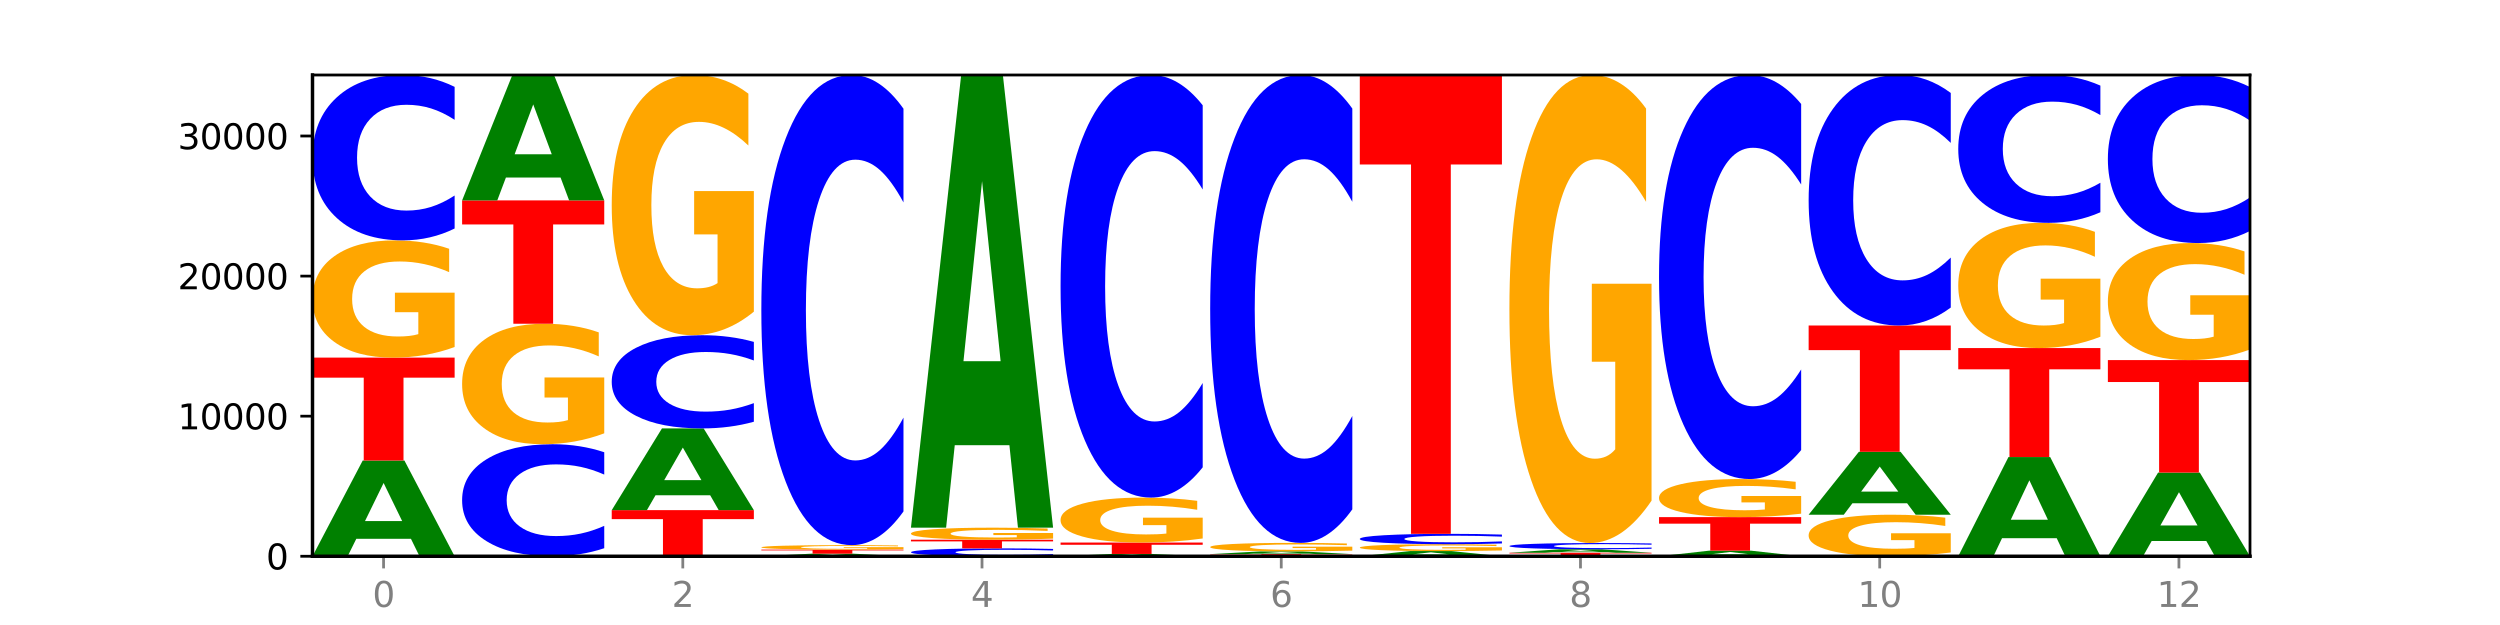 <?xml version="1.0" encoding="utf-8" standalone="no"?>
<!DOCTYPE svg PUBLIC "-//W3C//DTD SVG 1.1//EN"
  "http://www.w3.org/Graphics/SVG/1.1/DTD/svg11.dtd">
<svg xmlns:xlink="http://www.w3.org/1999/xlink" width="720pt" height="180pt" viewBox="0 0 720 180" xmlns="http://www.w3.org/2000/svg" version="1.1">
 <defs>
  <style type="text/css">*{stroke-linejoin: round; stroke-linecap: butt}</style>
 </defs>
 <g id="figure_1">
  <g id="patch_1">
   <path d="M 0 180 
L 720 180 
L 720 0 
L 0 0 
z
" style="fill: #ffffff"/>
  </g>
  <g id="axes_1">
   <g id="patch_2">
    <path d="M 90 160.2 
L 648 160.2 
L 648 21.6 
L 90 21.6 
z
" style="fill: #ffffff"/>
   </g>
   <g id="line2d_1">
    <path d="M 90 160.2 
L 648 160.2 
" clip-path="url(#pc4e1e9ac31)" style="fill: none; stroke: #000000; stroke-width: 0.5; stroke-linecap: square"/>
   </g>
   <g id="patch_3">
    <path d="M 118.355 155.178 
L 102.613 155.178 
L 100.127 160.2 
L 90 160.2 
L 104.462 132.634 
L 116.472 132.634 
L 130.934 160.2 
L 120.816 160.2 
L 118.355 155.178 
z
M 105.123 150.062 
L 115.819 150.062 
L 110.48 139.097 
L 105.123 150.062 
z
" clip-path="url(#pc4e1e9ac31)" style="fill: #008000"/>
   </g>
   <g id="patch_4">
    <path d="M 90 102.995 
L 130.934 102.995 
L 130.934 108.775 
L 116.208 108.775 
L 116.208 132.634 
L 104.755 132.634 
L 104.755 108.775 
L 90 108.775 
L 90 102.995 
z
" clip-path="url(#pc4e1e9ac31)" style="fill: #ff0000"/>
   </g>
   <g id="patch_5">
    <path d="M 130.934 99.939 
Q 126.806 101.467 122.366 102.234 
Q 117.926 102.995 113.192 102.995 
Q 102.495 102.995 96.247 98.446 
Q 90 93.898 90 86.12 
Q 90 78.251 96.358 73.738 
Q 102.724 69.224 113.797 69.224 
Q 118.063 69.224 121.971 69.838 
Q 125.889 70.445 129.356 71.645 
L 129.356 78.377 
Q 125.779 76.835 122.237 76.074 
Q 118.696 75.307 115.137 75.307 
Q 108.55 75.307 104.981 78.111 
Q 101.412 80.909 101.412 86.12 
Q 101.412 91.282 104.853 94.1 
Q 108.293 96.912 114.623 96.912 
Q 116.348 96.912 117.825 96.751 
Q 119.302 96.584 120.476 96.235 
L 120.476 89.915 
L 113.733 89.915 
L 113.733 84.285 
L 130.934 84.285 
L 130.934 99.939 
z
" clip-path="url(#pc4e1e9ac31)" style="fill: #ffa600"/>
   </g>
   <g id="patch_6">
    <path d="M 130.934 65.81 
Q 127.51 67.502 123.808 68.358 
Q 120.105 69.224 116.073 69.224 
Q 104.047 69.224 97.024 62.81 
Q 90 56.396 90 45.427 
Q 90 34.418 97.024 28.014 
Q 104.047 21.6 116.073 21.6 
Q 120.105 21.6 123.808 22.466 
Q 127.51 23.322 130.934 25.014 
L 130.934 34.507 
Q 127.479 32.264 124.127 31.221 
Q 120.776 30.178 117.073 30.178 
Q 110.431 30.178 106.625 34.241 
Q 102.83 38.294 102.83 45.427 
Q 102.83 52.53 106.625 56.593 
Q 110.431 60.646 117.073 60.646 
Q 120.776 60.646 124.127 59.603 
Q 127.479 58.55 130.934 56.307 
L 130.934 65.81 
z
" clip-path="url(#pc4e1e9ac31)" style="fill: #0000ff"/>
   </g>
   <g id="patch_7">
    <path d="M 174.023 157.887 
Q 170.599 159.034 166.897 159.613 
Q 163.194 160.2 159.161 160.2 
Q 147.136 160.2 140.112 155.854 
Q 133.089 151.509 133.089 144.077 
Q 133.089 136.619 140.112 132.28 
Q 147.136 127.934 159.161 127.934 
Q 163.194 127.934 166.897 128.521 
Q 170.599 129.101 174.023 130.247 
L 174.023 136.679 
Q 170.568 135.159 167.216 134.453 
Q 163.864 133.746 160.162 133.746 
Q 153.52 133.746 149.714 136.499 
Q 145.919 139.245 145.919 144.077 
Q 145.919 148.889 149.714 151.642 
Q 153.52 154.388 160.162 154.388 
Q 163.864 154.388 167.216 153.682 
Q 170.568 152.968 174.023 151.449 
L 174.023 157.887 
z
" clip-path="url(#pc4e1e9ac31)" style="fill: #0000ff"/>
   </g>
   <g id="patch_8">
    <path d="M 174.023 124.795 
Q 169.895 126.365 165.455 127.153 
Q 161.014 127.934 156.281 127.934 
Q 145.584 127.934 139.336 123.261 
Q 133.089 118.588 133.089 110.596 
Q 133.089 102.511 139.446 97.873 
Q 145.813 93.236 156.886 93.236 
Q 161.152 93.236 165.06 93.867 
Q 168.977 94.49 172.445 95.723 
L 172.445 102.64 
Q 168.867 101.056 165.326 100.274 
Q 161.785 99.486 158.226 99.486 
Q 151.639 99.486 148.07 102.367 
Q 144.501 105.242 144.501 110.596 
Q 144.501 115.9 147.941 118.796 
Q 151.382 121.684 157.712 121.684 
Q 159.437 121.684 160.914 121.519 
Q 162.391 121.347 163.565 120.989 
L 163.565 114.495 
L 156.822 114.495 
L 156.822 108.711 
L 174.023 108.711 
L 174.023 124.795 
z
" clip-path="url(#pc4e1e9ac31)" style="fill: #ffa600"/>
   </g>
   <g id="patch_9">
    <path d="M 133.089 57.714 
L 174.023 57.714 
L 174.023 64.642 
L 159.296 64.642 
L 159.296 93.236 
L 147.844 93.236 
L 147.844 64.642 
L 133.089 64.642 
L 133.089 57.714 
z
" clip-path="url(#pc4e1e9ac31)" style="fill: #ff0000"/>
   </g>
   <g id="patch_10">
    <path d="M 161.444 51.136 
L 145.701 51.136 
L 143.216 57.714 
L 133.089 57.714 
L 147.551 21.6 
L 159.561 21.6 
L 174.023 57.714 
L 163.905 57.714 
L 161.444 51.136 
z
M 148.212 44.433 
L 158.908 44.433 
L 153.569 30.067 
L 148.212 44.433 
z
" clip-path="url(#pc4e1e9ac31)" style="fill: #008000"/>
   </g>
   <g id="patch_11">
    <path d="M 176.178 146.927 
L 217.112 146.927 
L 217.112 149.516 
L 202.385 149.516 
L 202.385 160.2 
L 190.933 160.2 
L 190.933 149.516 
L 176.178 149.516 
L 176.178 146.927 
z
" clip-path="url(#pc4e1e9ac31)" style="fill: #ff0000"/>
   </g>
   <g id="patch_12">
    <path d="M 204.533 142.638 
L 188.79 142.638 
L 186.304 146.927 
L 176.178 146.927 
L 190.64 123.384 
L 202.65 123.384 
L 217.112 146.927 
L 206.993 146.927 
L 204.533 142.638 
z
M 191.301 138.269 
L 201.997 138.269 
L 196.657 128.904 
L 191.301 138.269 
z
" clip-path="url(#pc4e1e9ac31)" style="fill: #008000"/>
   </g>
   <g id="patch_13">
    <path d="M 217.112 121.459 
Q 213.688 122.413 209.985 122.896 
Q 206.283 123.384 202.25 123.384 
Q 190.225 123.384 183.201 119.768 
Q 176.178 116.153 176.178 109.97 
Q 176.178 103.765 183.201 100.155 
Q 190.225 96.54 202.25 96.54 
Q 206.283 96.54 209.985 97.028 
Q 213.688 97.51 217.112 98.464 
L 217.112 103.815 
Q 213.657 102.551 210.305 101.963 
Q 206.953 101.375 203.251 101.375 
Q 196.609 101.375 192.803 103.665 
Q 189.008 105.95 189.008 109.97 
Q 189.008 113.974 192.803 116.264 
Q 196.609 118.548 203.251 118.548 
Q 206.953 118.548 210.305 117.961 
Q 213.657 117.367 217.112 116.103 
L 217.112 121.459 
z
" clip-path="url(#pc4e1e9ac31)" style="fill: #0000ff"/>
   </g>
   <g id="patch_14">
    <path d="M 217.112 89.76 
Q 212.984 93.15 208.543 94.853 
Q 204.103 96.54 199.369 96.54 
Q 188.673 96.54 182.425 86.447 
Q 176.178 76.354 176.178 59.093 
Q 176.178 41.631 182.535 31.616 
Q 188.902 21.6 199.975 21.6 
Q 204.241 21.6 208.149 22.962 
Q 212.066 24.309 215.534 26.972 
L 215.534 41.91 
Q 211.956 38.489 208.415 36.802 
Q 204.874 35.099 201.314 35.099 
Q 194.727 35.099 191.159 41.322 
Q 187.59 47.529 187.59 59.093 
Q 187.59 70.549 191.03 76.803 
Q 194.471 83.041 200.801 83.041 
Q 202.525 83.041 204.002 82.685 
Q 205.479 82.314 206.654 81.539 
L 206.654 67.514 
L 199.911 67.514 
L 199.911 55.022 
L 217.112 55.022 
L 217.112 89.76 
z
" clip-path="url(#pc4e1e9ac31)" style="fill: #ffa600"/>
   </g>
   <g id="patch_15">
    <path d="M 247.622 160.065 
L 231.879 160.065 
L 229.393 160.2 
L 219.266 160.2 
L 233.729 159.458 
L 245.739 159.458 
L 260.201 160.2 
L 250.082 160.2 
L 247.622 160.065 
z
M 234.39 159.927 
L 245.086 159.927 
L 239.746 159.632 
L 234.39 159.927 
z
" clip-path="url(#pc4e1e9ac31)" style="fill: #008000"/>
   </g>
   <g id="patch_16">
    <path d="M 219.266 158.292 
L 260.201 158.292 
L 260.201 158.519 
L 245.474 158.519 
L 245.474 159.458 
L 234.022 159.458 
L 234.022 158.519 
L 219.266 158.519 
L 219.266 158.292 
z
" clip-path="url(#pc4e1e9ac31)" style="fill: #ff0000"/>
   </g>
   <g id="patch_17">
    <path d="M 260.201 158.175 
Q 256.072 158.233 251.632 158.263 
Q 247.192 158.292 242.458 158.292 
Q 231.761 158.292 225.514 158.117 
Q 219.266 157.943 219.266 157.645 
Q 219.266 157.343 225.624 157.17 
Q 231.991 156.997 243.064 156.997 
Q 247.33 156.997 251.238 157.02 
Q 255.155 157.044 258.623 157.09 
L 258.623 157.348 
Q 255.045 157.289 251.504 157.26 
Q 247.963 157.23 244.403 157.23 
Q 237.816 157.23 234.248 157.338 
Q 230.679 157.445 230.679 157.645 
Q 230.679 157.843 234.119 157.951 
Q 237.559 158.059 243.889 158.059 
Q 245.614 158.059 247.091 158.052 
Q 248.568 158.046 249.742 158.033 
L 249.742 157.79 
L 243 157.79 
L 243 157.574 
L 260.201 157.574 
L 260.201 158.175 
z
" clip-path="url(#pc4e1e9ac31)" style="fill: #ffa600"/>
   </g>
   <g id="patch_18">
    <path d="M 260.201 147.292 
Q 256.777 152.102 253.074 154.536 
Q 249.372 156.997 245.339 156.997 
Q 233.313 156.997 226.29 138.761 
Q 219.266 120.526 219.266 89.34 
Q 219.266 58.043 226.29 39.836 
Q 233.313 21.6 245.339 21.6 
Q 249.372 21.6 253.074 24.061 
Q 256.777 26.495 260.201 31.305 
L 260.201 58.295 
Q 256.746 51.918 253.394 48.953 
Q 250.042 45.989 246.339 45.989 
Q 239.697 45.989 235.892 57.54 
Q 232.096 69.063 232.096 89.34 
Q 232.096 109.534 235.892 121.085 
Q 239.697 132.608 246.339 132.608 
Q 250.042 132.608 253.394 129.643 
Q 256.746 126.651 260.201 120.274 
L 260.201 147.292 
z
" clip-path="url(#pc4e1e9ac31)" style="fill: #0000ff"/>
   </g>
   <g id="patch_19">
    <path d="M 303.29 160.037 
Q 299.865 160.118 296.163 160.159 
Q 292.46 160.2 288.428 160.2 
Q 276.402 160.2 269.379 159.894 
Q 262.355 159.588 262.355 159.065 
Q 262.355 158.54 269.379 158.235 
Q 276.402 157.929 288.428 157.929 
Q 292.46 157.929 296.163 157.97 
Q 299.865 158.011 303.29 158.092 
L 303.29 158.544 
Q 299.835 158.437 296.483 158.388 
Q 293.131 158.338 289.428 158.338 
Q 282.786 158.338 278.981 158.532 
Q 275.185 158.725 275.185 159.065 
Q 275.185 159.404 278.981 159.598 
Q 282.786 159.791 289.428 159.791 
Q 293.131 159.791 296.483 159.741 
Q 299.835 159.691 303.29 159.584 
L 303.29 160.037 
z
" clip-path="url(#pc4e1e9ac31)" style="fill: #0000ff"/>
   </g>
   <g id="patch_20">
    <path d="M 262.355 155.436 
L 303.29 155.436 
L 303.29 155.922 
L 288.563 155.922 
L 288.563 157.929 
L 277.111 157.929 
L 277.111 155.922 
L 262.355 155.922 
L 262.355 155.436 
z
" clip-path="url(#pc4e1e9ac31)" style="fill: #ff0000"/>
   </g>
   <g id="patch_21">
    <path d="M 303.29 155.122 
Q 299.161 155.279 294.721 155.357 
Q 290.281 155.436 285.547 155.436 
Q 274.85 155.436 268.603 154.968 
Q 262.355 154.501 262.355 153.702 
Q 262.355 152.894 268.713 152.43 
Q 275.08 151.966 286.153 151.966 
Q 290.418 151.966 294.327 152.029 
Q 298.244 152.092 301.712 152.215 
L 301.712 152.906 
Q 298.134 152.748 294.593 152.67 
Q 291.051 152.591 287.492 152.591 
Q 280.905 152.591 277.336 152.879 
Q 273.768 153.167 273.768 153.702 
Q 273.768 154.232 277.208 154.522 
Q 280.648 154.811 286.978 154.811 
Q 288.703 154.811 290.18 154.794 
Q 291.657 154.777 292.831 154.741 
L 292.831 154.092 
L 286.088 154.092 
L 286.088 153.513 
L 303.29 153.513 
L 303.29 155.122 
z
" clip-path="url(#pc4e1e9ac31)" style="fill: #ffa600"/>
   </g>
   <g id="patch_22">
    <path d="M 290.71 128.217 
L 274.968 128.217 
L 272.482 151.966 
L 262.355 151.966 
L 276.817 21.6 
L 288.827 21.6 
L 303.29 151.966 
L 293.171 151.966 
L 290.71 128.217 
z
M 277.479 104.022 
L 288.175 104.022 
L 282.835 52.166 
L 277.479 104.022 
z
" clip-path="url(#pc4e1e9ac31)" style="fill: #008000"/>
   </g>
   <g id="patch_23">
    <path d="M 333.799 160.08 
L 318.057 160.08 
L 315.571 160.2 
L 305.444 160.2 
L 319.906 159.542 
L 331.916 159.542 
L 346.378 160.2 
L 336.26 160.2 
L 333.799 160.08 
z
M 320.567 159.958 
L 331.263 159.958 
L 325.924 159.697 
L 320.567 159.958 
z
" clip-path="url(#pc4e1e9ac31)" style="fill: #008000"/>
   </g>
   <g id="patch_24">
    <path d="M 305.444 156.255 
L 346.378 156.255 
L 346.378 156.896 
L 331.652 156.896 
L 331.652 159.542 
L 320.199 159.542 
L 320.199 156.896 
L 305.444 156.896 
L 305.444 156.255 
z
" clip-path="url(#pc4e1e9ac31)" style="fill: #ff0000"/>
   </g>
   <g id="patch_25">
    <path d="M 346.378 155.083 
Q 342.25 155.669 337.81 155.963 
Q 333.37 156.255 328.636 156.255 
Q 317.939 156.255 311.692 154.511 
Q 305.444 152.767 305.444 149.786 
Q 305.444 146.769 311.802 145.039 
Q 318.168 143.309 329.241 143.309 
Q 333.507 143.309 337.415 143.544 
Q 341.333 143.777 344.8 144.237 
L 344.8 146.817 
Q 341.223 146.226 337.681 145.935 
Q 334.14 145.641 330.581 145.641 
Q 323.994 145.641 320.425 146.716 
Q 316.856 147.788 316.856 149.786 
Q 316.856 151.765 320.297 152.845 
Q 323.737 153.923 330.067 153.923 
Q 331.792 153.923 333.269 153.861 
Q 334.746 153.797 335.92 153.663 
L 335.92 151.24 
L 329.177 151.24 
L 329.177 149.082 
L 346.378 149.082 
L 346.378 155.083 
z
" clip-path="url(#pc4e1e9ac31)" style="fill: #ffa600"/>
   </g>
   <g id="patch_26">
    <path d="M 346.378 134.585 
Q 342.954 138.909 339.252 141.096 
Q 335.549 143.309 331.517 143.309 
Q 319.491 143.309 312.468 126.917 
Q 305.444 110.525 305.444 82.492 
Q 305.444 54.359 312.468 37.992 
Q 319.491 21.6 331.517 21.6 
Q 335.549 21.6 339.252 23.812 
Q 342.954 26 346.378 30.324 
L 346.378 54.585 
Q 342.923 48.853 339.571 46.188 
Q 336.22 43.523 332.517 43.523 
Q 325.875 43.523 322.069 53.906 
Q 318.274 64.265 318.274 82.492 
Q 318.274 100.644 322.069 111.027 
Q 325.875 121.386 332.517 121.386 
Q 336.22 121.386 339.571 118.721 
Q 342.923 116.03 346.378 110.298 
L 346.378 134.585 
z
" clip-path="url(#pc4e1e9ac31)" style="fill: #0000ff"/>
   </g>
   <g id="patch_27">
    <path d="M 348.533 159.591 
L 389.467 159.591 
L 389.467 159.71 
L 374.74 159.71 
L 374.74 160.2 
L 363.288 160.2 
L 363.288 159.71 
L 348.533 159.71 
L 348.533 159.591 
z
" clip-path="url(#pc4e1e9ac31)" style="fill: #ff0000"/>
   </g>
   <g id="patch_28">
    <path d="M 376.888 159.447 
L 361.145 159.447 
L 358.66 159.591 
L 348.533 159.591 
L 362.995 158.8 
L 375.005 158.8 
L 389.467 159.591 
L 379.349 159.591 
L 376.888 159.447 
z
M 363.656 159.3 
L 374.352 159.3 
L 369.013 158.986 
L 363.656 159.3 
z
" clip-path="url(#pc4e1e9ac31)" style="fill: #008000"/>
   </g>
   <g id="patch_29">
    <path d="M 389.467 158.579 
Q 385.339 158.689 380.899 158.745 
Q 376.458 158.8 371.725 158.8 
Q 361.028 158.8 354.78 158.47 
Q 348.533 158.141 348.533 157.576 
Q 348.533 157.006 354.89 156.679 
Q 361.257 156.351 372.33 156.351 
Q 376.596 156.351 380.504 156.396 
Q 384.421 156.44 387.889 156.527 
L 387.889 157.015 
Q 384.311 156.903 380.77 156.848 
Q 377.229 156.792 373.67 156.792 
Q 367.083 156.792 363.514 156.996 
Q 359.945 157.199 359.945 157.576 
Q 359.945 157.951 363.386 158.155 
Q 366.826 158.359 373.156 158.359 
Q 374.881 158.359 376.358 158.347 
Q 377.835 158.335 379.009 158.31 
L 379.009 157.852 
L 372.266 157.852 
L 372.266 157.443 
L 389.467 157.443 
L 389.467 158.579 
z
" clip-path="url(#pc4e1e9ac31)" style="fill: #ffa600"/>
   </g>
   <g id="patch_30">
    <path d="M 389.467 146.692 
Q 386.043 151.48 382.341 153.902 
Q 378.638 156.351 374.605 156.351 
Q 362.58 156.351 355.556 138.203 
Q 348.533 120.054 348.533 89.017 
Q 348.533 57.87 355.556 39.749 
Q 362.58 21.6 374.605 21.6 
Q 378.638 21.6 382.341 24.05 
Q 386.043 26.471 389.467 31.259 
L 389.467 58.12 
Q 386.012 51.774 382.66 48.823 
Q 379.308 45.873 375.606 45.873 
Q 368.964 45.873 365.158 57.369 
Q 361.363 68.837 361.363 89.017 
Q 361.363 109.115 365.158 120.611 
Q 368.964 132.079 375.606 132.079 
Q 379.308 132.079 382.66 129.128 
Q 386.012 126.15 389.467 119.803 
L 389.467 146.692 
z
" clip-path="url(#pc4e1e9ac31)" style="fill: #0000ff"/>
   </g>
   <g id="patch_31">
    <path d="M 419.977 159.93 
L 404.234 159.93 
L 401.749 160.2 
L 391.622 160.2 
L 406.084 158.715 
L 418.094 158.715 
L 432.556 160.2 
L 422.437 160.2 
L 419.977 159.93 
z
M 406.745 159.654 
L 417.441 159.654 
L 412.101 159.063 
L 406.745 159.654 
z
" clip-path="url(#pc4e1e9ac31)" style="fill: #008000"/>
   </g>
   <g id="patch_32">
    <path d="M 432.556 158.536 
Q 428.428 158.626 423.987 158.671 
Q 419.547 158.715 414.813 158.715 
Q 404.117 158.715 397.869 158.448 
Q 391.622 158.181 391.622 157.724 
Q 391.622 157.261 397.979 156.996 
Q 404.346 156.731 415.419 156.731 
Q 419.685 156.731 423.593 156.767 
Q 427.51 156.802 430.978 156.873 
L 430.978 157.268 
Q 427.4 157.178 423.859 157.133 
Q 420.318 157.088 416.758 157.088 
Q 410.171 157.088 406.603 157.253 
Q 403.034 157.417 403.034 157.724 
Q 403.034 158.027 406.474 158.193 
Q 409.915 158.358 416.245 158.358 
Q 417.969 158.358 419.446 158.348 
Q 420.923 158.339 422.098 158.318 
L 422.098 157.947 
L 415.355 157.947 
L 415.355 157.616 
L 432.556 157.616 
L 432.556 158.536 
z
" clip-path="url(#pc4e1e9ac31)" style="fill: #ffa600"/>
   </g>
   <g id="patch_33">
    <path d="M 432.556 156.517 
Q 429.132 156.623 425.429 156.676 
Q 421.727 156.731 417.694 156.731 
Q 405.669 156.731 398.645 156.328 
Q 391.622 155.926 391.622 155.239 
Q 391.622 154.549 398.645 154.147 
Q 405.669 153.745 417.694 153.745 
Q 421.727 153.745 425.429 153.799 
Q 429.132 153.853 432.556 153.959 
L 432.556 154.554 
Q 429.101 154.414 425.749 154.348 
Q 422.397 154.283 418.695 154.283 
Q 412.053 154.283 408.247 154.538 
Q 404.452 154.792 404.452 155.239 
Q 404.452 155.684 408.247 155.939 
Q 412.053 156.193 418.695 156.193 
Q 422.397 156.193 425.749 156.127 
Q 429.101 156.061 432.556 155.921 
L 432.556 156.517 
z
" clip-path="url(#pc4e1e9ac31)" style="fill: #0000ff"/>
   </g>
   <g id="patch_34">
    <path d="M 391.622 21.6 
L 432.556 21.6 
L 432.556 47.372 
L 417.829 47.372 
L 417.829 153.745 
L 406.377 153.745 
L 406.377 47.372 
L 391.622 47.372 
L 391.622 21.6 
z
" clip-path="url(#pc4e1e9ac31)" style="fill: #ff0000"/>
   </g>
   <g id="patch_35">
    <path d="M 434.71 159.195 
L 475.645 159.195 
L 475.645 159.391 
L 460.918 159.391 
L 460.918 160.2 
L 449.466 160.2 
L 449.466 159.391 
L 434.71 159.391 
L 434.71 159.195 
z
" clip-path="url(#pc4e1e9ac31)" style="fill: #ff0000"/>
   </g>
   <g id="patch_36">
    <path d="M 463.066 159.011 
L 447.323 159.011 
L 444.837 159.195 
L 434.71 159.195 
L 449.173 158.183 
L 461.183 158.183 
L 475.645 159.195 
L 465.526 159.195 
L 463.066 159.011 
z
M 449.834 158.823 
L 460.53 158.823 
L 455.19 158.42 
L 449.834 158.823 
z
" clip-path="url(#pc4e1e9ac31)" style="fill: #008000"/>
   </g>
   <g id="patch_37">
    <path d="M 475.645 158.054 
Q 472.221 158.118 468.518 158.15 
Q 464.816 158.183 460.783 158.183 
Q 448.757 158.183 441.734 157.941 
Q 434.71 157.699 434.71 157.286 
Q 434.71 156.871 441.734 156.629 
Q 448.757 156.388 460.783 156.388 
Q 464.816 156.388 468.518 156.42 
Q 472.221 156.453 475.645 156.516 
L 475.645 156.874 
Q 472.19 156.79 468.838 156.75 
Q 465.486 156.711 461.783 156.711 
Q 455.142 156.711 451.336 156.864 
Q 447.54 157.017 447.54 157.286 
Q 447.54 157.554 451.336 157.707 
Q 455.142 157.86 461.783 157.86 
Q 465.486 157.86 468.838 157.82 
Q 472.19 157.781 475.645 157.696 
L 475.645 158.054 
z
" clip-path="url(#pc4e1e9ac31)" style="fill: #0000ff"/>
   </g>
   <g id="patch_38">
    <path d="M 475.645 144.192 
Q 471.516 150.29 467.076 153.353 
Q 462.636 156.388 457.902 156.388 
Q 447.205 156.388 440.958 138.234 
Q 434.71 120.08 434.71 89.036 
Q 434.71 57.629 441.068 39.614 
Q 447.435 21.6 458.508 21.6 
Q 462.774 21.6 466.682 24.05 
Q 470.599 26.473 474.067 31.261 
L 474.067 58.13 
Q 470.489 51.977 466.948 48.942 
Q 463.407 45.879 459.847 45.879 
Q 453.26 45.879 449.692 57.072 
Q 446.123 68.237 446.123 89.036 
Q 446.123 109.639 449.563 120.888 
Q 453.003 132.109 459.333 132.109 
Q 461.058 132.109 462.535 131.468 
Q 464.012 130.8 465.186 129.408 
L 465.186 104.182 
L 458.444 104.182 
L 458.444 81.713 
L 475.645 81.713 
L 475.645 144.192 
z
" clip-path="url(#pc4e1e9ac31)" style="fill: #ffa600"/>
   </g>
   <g id="patch_39">
    <path d="M 506.154 159.907 
L 490.412 159.907 
L 487.926 160.2 
L 477.799 160.2 
L 492.261 158.59 
L 504.271 158.59 
L 518.734 160.2 
L 508.615 160.2 
L 506.154 159.907 
z
M 492.923 159.608 
L 503.619 159.608 
L 498.279 158.968 
L 492.923 159.608 
z
" clip-path="url(#pc4e1e9ac31)" style="fill: #008000"/>
   </g>
   <g id="patch_40">
    <path d="M 477.799 148.932 
L 518.734 148.932 
L 518.734 150.816 
L 504.007 150.816 
L 504.007 158.59 
L 492.555 158.59 
L 492.555 150.816 
L 477.799 150.816 
L 477.799 148.932 
z
" clip-path="url(#pc4e1e9ac31)" style="fill: #ff0000"/>
   </g>
   <g id="patch_41">
    <path d="M 518.734 147.94 
Q 514.605 148.436 510.165 148.685 
Q 505.725 148.932 500.991 148.932 
Q 490.294 148.932 484.047 147.455 
Q 477.799 145.978 477.799 143.451 
Q 477.799 140.895 484.157 139.429 
Q 490.524 137.963 501.597 137.963 
Q 505.862 137.963 509.771 138.163 
Q 513.688 138.36 517.156 138.75 
L 517.156 140.936 
Q 513.578 140.435 510.037 140.188 
Q 506.495 139.939 502.936 139.939 
Q 496.349 139.939 492.78 140.85 
Q 489.212 141.759 489.212 143.451 
Q 489.212 145.128 492.652 146.043 
Q 496.092 146.957 502.422 146.957 
Q 504.147 146.957 505.624 146.904 
Q 507.101 146.85 508.275 146.737 
L 508.275 144.684 
L 501.532 144.684 
L 501.532 142.855 
L 518.734 142.855 
L 518.734 147.94 
z
" clip-path="url(#pc4e1e9ac31)" style="fill: #ffa600"/>
   </g>
   <g id="patch_42">
    <path d="M 518.734 129.622 
Q 515.31 133.757 511.607 135.848 
Q 507.904 137.963 503.872 137.963 
Q 491.846 137.963 484.823 122.291 
Q 477.799 106.619 477.799 79.818 
Q 477.799 52.92 484.823 37.272 
Q 491.846 21.6 503.872 21.6 
Q 507.904 21.6 511.607 23.715 
Q 515.31 25.806 518.734 29.941 
L 518.734 53.137 
Q 515.279 47.656 511.927 45.108 
Q 508.575 42.56 504.872 42.56 
Q 498.23 42.56 494.425 52.488 
Q 490.629 62.391 490.629 79.818 
Q 490.629 97.172 494.425 107.1 
Q 498.23 117.003 504.872 117.003 
Q 508.575 117.003 511.927 114.455 
Q 515.279 111.883 518.734 106.403 
L 518.734 129.622 
z
" clip-path="url(#pc4e1e9ac31)" style="fill: #0000ff"/>
   </g>
   <g id="patch_43">
    <path d="M 561.822 159.117 
Q 557.694 159.659 553.254 159.931 
Q 548.814 160.2 544.08 160.2 
Q 533.383 160.2 527.136 158.588 
Q 520.888 156.977 520.888 154.221 
Q 520.888 151.433 527.246 149.834 
Q 533.612 148.234 544.685 148.234 
Q 548.951 148.234 552.859 148.452 
Q 556.777 148.667 560.244 149.092 
L 560.244 151.477 
Q 556.667 150.931 553.125 150.662 
Q 549.584 150.39 546.025 150.39 
Q 539.438 150.39 535.869 151.383 
Q 532.3 152.375 532.3 154.221 
Q 532.3 156.05 535.741 157.049 
Q 539.181 158.045 545.511 158.045 
Q 547.236 158.045 548.713 157.988 
Q 550.19 157.929 551.364 157.805 
L 551.364 155.566 
L 544.621 155.566 
L 544.621 153.571 
L 561.822 153.571 
L 561.822 159.117 
z
" clip-path="url(#pc4e1e9ac31)" style="fill: #ffa600"/>
   </g>
   <g id="patch_44">
    <path d="M 549.243 144.935 
L 533.501 144.935 
L 531.015 148.234 
L 520.888 148.234 
L 535.35 130.121 
L 547.36 130.121 
L 561.822 148.234 
L 551.704 148.234 
L 549.243 144.935 
z
M 536.011 141.573 
L 546.707 141.573 
L 541.368 134.368 
L 536.011 141.573 
z
" clip-path="url(#pc4e1e9ac31)" style="fill: #008000"/>
   </g>
   <g id="patch_45">
    <path d="M 520.888 93.744 
L 561.822 93.744 
L 561.822 100.839 
L 547.096 100.839 
L 547.096 130.121 
L 535.643 130.121 
L 535.643 100.839 
L 520.888 100.839 
L 520.888 93.744 
z
" clip-path="url(#pc4e1e9ac31)" style="fill: #ff0000"/>
   </g>
   <g id="patch_46">
    <path d="M 561.822 88.573 
Q 558.398 91.136 554.696 92.433 
Q 550.993 93.744 546.961 93.744 
Q 534.935 93.744 527.912 84.028 
Q 520.888 74.311 520.888 57.694 
Q 520.888 41.018 527.912 31.317 
Q 534.935 21.6 546.961 21.6 
Q 550.993 21.6 554.696 22.911 
Q 558.398 24.208 561.822 26.771 
L 561.822 41.152 
Q 558.367 37.755 555.015 36.175 
Q 551.664 34.595 547.961 34.595 
Q 541.319 34.595 537.513 40.75 
Q 533.718 46.89 533.718 57.694 
Q 533.718 68.454 537.513 74.609 
Q 541.319 80.749 547.961 80.749 
Q 551.664 80.749 555.015 79.169 
Q 558.367 77.575 561.822 74.177 
L 561.822 88.573 
z
" clip-path="url(#pc4e1e9ac31)" style="fill: #0000ff"/>
   </g>
   <g id="patch_47">
    <path d="M 592.332 154.995 
L 576.589 154.995 
L 574.104 160.2 
L 563.977 160.2 
L 578.439 131.626 
L 590.449 131.626 
L 604.911 160.2 
L 594.793 160.2 
L 592.332 154.995 
z
M 579.1 149.691 
L 589.796 149.691 
L 584.457 138.325 
L 579.1 149.691 
z
" clip-path="url(#pc4e1e9ac31)" style="fill: #008000"/>
   </g>
   <g id="patch_48">
    <path d="M 563.977 100.243 
L 604.911 100.243 
L 604.911 106.364 
L 590.184 106.364 
L 590.184 131.626 
L 578.732 131.626 
L 578.732 106.364 
L 563.977 106.364 
L 563.977 100.243 
z
" clip-path="url(#pc4e1e9ac31)" style="fill: #ff0000"/>
   </g>
   <g id="patch_49">
    <path d="M 604.911 96.98 
Q 600.783 98.612 596.343 99.431 
Q 591.902 100.243 587.169 100.243 
Q 576.472 100.243 570.224 95.386 
Q 563.977 90.529 563.977 82.223 
Q 563.977 73.821 570.334 69.001 
Q 576.701 64.181 587.774 64.181 
Q 592.04 64.181 595.948 64.837 
Q 599.865 65.485 603.333 66.766 
L 603.333 73.955 
Q 599.755 72.308 596.214 71.496 
Q 592.673 70.677 589.114 70.677 
Q 582.527 70.677 578.958 73.672 
Q 575.389 76.659 575.389 82.223 
Q 575.389 87.736 578.83 90.745 
Q 582.27 93.748 588.6 93.748 
Q 590.325 93.748 591.802 93.576 
Q 593.279 93.397 594.453 93.025 
L 594.453 86.276 
L 587.71 86.276 
L 587.71 80.264 
L 604.911 80.264 
L 604.911 96.98 
z
" clip-path="url(#pc4e1e9ac31)" style="fill: #ffa600"/>
   </g>
   <g id="patch_50">
    <path d="M 604.911 61.129 
Q 601.487 62.642 597.785 63.407 
Q 594.082 64.181 590.049 64.181 
Q 578.024 64.181 571 58.446 
Q 563.977 52.711 563.977 42.904 
Q 563.977 33.061 571 27.335 
Q 578.024 21.6 590.049 21.6 
Q 594.082 21.6 597.785 22.374 
Q 601.487 23.139 604.911 24.652 
L 604.911 33.14 
Q 601.456 31.135 598.104 30.202 
Q 594.752 29.27 591.05 29.27 
Q 584.408 29.27 580.602 32.903 
Q 576.807 36.527 576.807 42.904 
Q 576.807 49.255 580.602 52.887 
Q 584.408 56.511 591.05 56.511 
Q 594.752 56.511 598.104 55.579 
Q 601.456 54.638 604.911 52.632 
L 604.911 61.129 
z
" clip-path="url(#pc4e1e9ac31)" style="fill: #0000ff"/>
   </g>
   <g id="patch_51">
    <path d="M 635.421 155.811 
L 619.678 155.811 
L 617.193 160.2 
L 607.066 160.2 
L 621.528 136.108 
L 633.538 136.108 
L 648 160.2 
L 637.881 160.2 
L 635.421 155.811 
z
M 622.189 151.34 
L 632.885 151.34 
L 627.545 141.756 
L 622.189 151.34 
z
" clip-path="url(#pc4e1e9ac31)" style="fill: #008000"/>
   </g>
   <g id="patch_52">
    <path d="M 607.066 103.705 
L 648 103.705 
L 648 110.024 
L 633.273 110.024 
L 633.273 136.108 
L 621.821 136.108 
L 621.821 110.024 
L 607.066 110.024 
L 607.066 103.705 
z
" clip-path="url(#pc4e1e9ac31)" style="fill: #ff0000"/>
   </g>
   <g id="patch_53">
    <path d="M 648 100.655 
Q 643.872 102.18 639.431 102.946 
Q 634.991 103.705 630.257 103.705 
Q 619.561 103.705 613.313 99.164 
Q 607.066 94.624 607.066 86.86 
Q 607.066 79.005 613.423 74.5 
Q 619.79 69.995 630.863 69.995 
Q 635.129 69.995 639.037 70.607 
Q 642.954 71.213 646.422 72.411 
L 646.422 79.131 
Q 642.844 77.592 639.303 76.833 
Q 635.762 76.067 632.202 76.067 
Q 625.615 76.067 622.047 78.866 
Q 618.478 81.658 618.478 86.86 
Q 618.478 92.013 621.918 94.826 
Q 625.359 97.633 631.689 97.633 
Q 633.413 97.633 634.89 97.472 
Q 636.367 97.305 637.542 96.957 
L 637.542 90.648 
L 630.799 90.648 
L 630.799 85.029 
L 648 85.029 
L 648 100.655 
z
" clip-path="url(#pc4e1e9ac31)" style="fill: #ffa600"/>
   </g>
   <g id="patch_54">
    <path d="M 648 66.526 
Q 644.576 68.245 640.873 69.115 
Q 637.171 69.995 633.138 69.995 
Q 621.113 69.995 614.089 63.477 
Q 607.066 56.959 607.066 45.812 
Q 607.066 34.626 614.089 28.118 
Q 621.113 21.6 633.138 21.6 
Q 637.171 21.6 640.873 22.48 
Q 644.576 23.349 648 25.069 
L 648 34.716 
Q 644.545 32.437 641.193 31.377 
Q 637.841 30.317 634.139 30.317 
Q 627.497 30.317 623.691 34.446 
Q 619.896 38.565 619.896 45.812 
Q 619.896 53.03 623.691 57.159 
Q 627.497 61.277 634.139 61.277 
Q 637.841 61.277 641.193 60.218 
Q 644.545 59.148 648 56.869 
L 648 66.526 
z
" clip-path="url(#pc4e1e9ac31)" style="fill: #0000ff"/>
   </g>
   <g id="matplotlib.axis_1">
    <g id="xtick_1">
     <g id="line2d_2">
      <defs>
       <path id="m54df39fd34" d="M 0 0 
L 0 3.5 
" style="stroke: #808080; stroke-width: 0.8"/>
      </defs>
      <g>
       <use xlink:href="#m54df39fd34" x="110.467" y="160.2" style="fill: #808080; stroke: #808080; stroke-width: 0.8"/>
      </g>
     </g>
     <g id="text_1">
      <!-- 0 -->
      <g style="fill: #808080" transform="translate(107.286 174.798) scale(0.1 -0.1)">
       <defs>
        <path id="DejaVuSans-30" d="M 2034 4250 
Q 1547 4250 1301 3770 
Q 1056 3291 1056 2328 
Q 1056 1369 1301 889 
Q 1547 409 2034 409 
Q 2525 409 2770 889 
Q 3016 1369 3016 2328 
Q 3016 3291 2770 3770 
Q 2525 4250 2034 4250 
z
M 2034 4750 
Q 2819 4750 3233 4129 
Q 3647 3509 3647 2328 
Q 3647 1150 3233 529 
Q 2819 -91 2034 -91 
Q 1250 -91 836 529 
Q 422 1150 422 2328 
Q 422 3509 836 4129 
Q 1250 4750 2034 4750 
z
" transform="scale(0.016)"/>
       </defs>
       <use xlink:href="#DejaVuSans-30"/>
      </g>
     </g>
    </g>
    <g id="xtick_2">
     <g id="line2d_3">
      <g>
       <use xlink:href="#m54df39fd34" x="196.645" y="160.2" style="fill: #808080; stroke: #808080; stroke-width: 0.8"/>
      </g>
     </g>
     <g id="text_2">
      <!-- 2 -->
      <g style="fill: #808080" transform="translate(193.464 174.798) scale(0.1 -0.1)">
       <defs>
        <path id="DejaVuSans-32" d="M 1228 531 
L 3431 531 
L 3431 0 
L 469 0 
L 469 531 
Q 828 903 1448 1529 
Q 2069 2156 2228 2338 
Q 2531 2678 2651 2914 
Q 2772 3150 2772 3378 
Q 2772 3750 2511 3984 
Q 2250 4219 1831 4219 
Q 1534 4219 1204 4116 
Q 875 4013 500 3803 
L 500 4441 
Q 881 4594 1212 4672 
Q 1544 4750 1819 4750 
Q 2544 4750 2975 4387 
Q 3406 4025 3406 3419 
Q 3406 3131 3298 2873 
Q 3191 2616 2906 2266 
Q 2828 2175 2409 1742 
Q 1991 1309 1228 531 
z
" transform="scale(0.016)"/>
       </defs>
       <use xlink:href="#DejaVuSans-32"/>
      </g>
     </g>
    </g>
    <g id="xtick_3">
     <g id="line2d_4">
      <g>
       <use xlink:href="#m54df39fd34" x="282.822" y="160.2" style="fill: #808080; stroke: #808080; stroke-width: 0.8"/>
      </g>
     </g>
     <g id="text_3">
      <!-- 4 -->
      <g style="fill: #808080" transform="translate(279.641 174.798) scale(0.1 -0.1)">
       <defs>
        <path id="DejaVuSans-34" d="M 2419 4116 
L 825 1625 
L 2419 1625 
L 2419 4116 
z
M 2253 4666 
L 3047 4666 
L 3047 1625 
L 3713 1625 
L 3713 1100 
L 3047 1100 
L 3047 0 
L 2419 0 
L 2419 1100 
L 313 1100 
L 313 1709 
L 2253 4666 
z
" transform="scale(0.016)"/>
       </defs>
       <use xlink:href="#DejaVuSans-34"/>
      </g>
     </g>
    </g>
    <g id="xtick_4">
     <g id="line2d_5">
      <g>
       <use xlink:href="#m54df39fd34" x="369" y="160.2" style="fill: #808080; stroke: #808080; stroke-width: 0.8"/>
      </g>
     </g>
     <g id="text_4">
      <!-- 6 -->
      <g style="fill: #808080" transform="translate(365.819 174.798) scale(0.1 -0.1)">
       <defs>
        <path id="DejaVuSans-36" d="M 2113 2584 
Q 1688 2584 1439 2293 
Q 1191 2003 1191 1497 
Q 1191 994 1439 701 
Q 1688 409 2113 409 
Q 2538 409 2786 701 
Q 3034 994 3034 1497 
Q 3034 2003 2786 2293 
Q 2538 2584 2113 2584 
z
M 3366 4563 
L 3366 3988 
Q 3128 4100 2886 4159 
Q 2644 4219 2406 4219 
Q 1781 4219 1451 3797 
Q 1122 3375 1075 2522 
Q 1259 2794 1537 2939 
Q 1816 3084 2150 3084 
Q 2853 3084 3261 2657 
Q 3669 2231 3669 1497 
Q 3669 778 3244 343 
Q 2819 -91 2113 -91 
Q 1303 -91 875 529 
Q 447 1150 447 2328 
Q 447 3434 972 4092 
Q 1497 4750 2381 4750 
Q 2619 4750 2861 4703 
Q 3103 4656 3366 4563 
z
" transform="scale(0.016)"/>
       </defs>
       <use xlink:href="#DejaVuSans-36"/>
      </g>
     </g>
    </g>
    <g id="xtick_5">
     <g id="line2d_6">
      <g>
       <use xlink:href="#m54df39fd34" x="455.178" y="160.2" style="fill: #808080; stroke: #808080; stroke-width: 0.8"/>
      </g>
     </g>
     <g id="text_5">
      <!-- 8 -->
      <g style="fill: #808080" transform="translate(451.996 174.798) scale(0.1 -0.1)">
       <defs>
        <path id="DejaVuSans-38" d="M 2034 2216 
Q 1584 2216 1326 1975 
Q 1069 1734 1069 1313 
Q 1069 891 1326 650 
Q 1584 409 2034 409 
Q 2484 409 2743 651 
Q 3003 894 3003 1313 
Q 3003 1734 2745 1975 
Q 2488 2216 2034 2216 
z
M 1403 2484 
Q 997 2584 770 2862 
Q 544 3141 544 3541 
Q 544 4100 942 4425 
Q 1341 4750 2034 4750 
Q 2731 4750 3128 4425 
Q 3525 4100 3525 3541 
Q 3525 3141 3298 2862 
Q 3072 2584 2669 2484 
Q 3125 2378 3379 2068 
Q 3634 1759 3634 1313 
Q 3634 634 3220 271 
Q 2806 -91 2034 -91 
Q 1263 -91 848 271 
Q 434 634 434 1313 
Q 434 1759 690 2068 
Q 947 2378 1403 2484 
z
M 1172 3481 
Q 1172 3119 1398 2916 
Q 1625 2713 2034 2713 
Q 2441 2713 2670 2916 
Q 2900 3119 2900 3481 
Q 2900 3844 2670 4047 
Q 2441 4250 2034 4250 
Q 1625 4250 1398 4047 
Q 1172 3844 1172 3481 
z
" transform="scale(0.016)"/>
       </defs>
       <use xlink:href="#DejaVuSans-38"/>
      </g>
     </g>
    </g>
    <g id="xtick_6">
     <g id="line2d_7">
      <g>
       <use xlink:href="#m54df39fd34" x="541.355" y="160.2" style="fill: #808080; stroke: #808080; stroke-width: 0.8"/>
      </g>
     </g>
     <g id="text_6">
      <!-- 10 -->
      <g style="fill: #808080" transform="translate(534.993 174.798) scale(0.1 -0.1)">
       <defs>
        <path id="DejaVuSans-31" d="M 794 531 
L 1825 531 
L 1825 4091 
L 703 3866 
L 703 4441 
L 1819 4666 
L 2450 4666 
L 2450 531 
L 3481 531 
L 3481 0 
L 794 0 
L 794 531 
z
" transform="scale(0.016)"/>
       </defs>
       <use xlink:href="#DejaVuSans-31"/>
       <use xlink:href="#DejaVuSans-30" x="63.623"/>
      </g>
     </g>
    </g>
    <g id="xtick_7">
     <g id="line2d_8">
      <g>
       <use xlink:href="#m54df39fd34" x="627.533" y="160.2" style="fill: #808080; stroke: #808080; stroke-width: 0.8"/>
      </g>
     </g>
     <g id="text_7">
      <!-- 12 -->
      <g style="fill: #808080" transform="translate(621.17 174.798) scale(0.1 -0.1)">
       <use xlink:href="#DejaVuSans-31"/>
       <use xlink:href="#DejaVuSans-32" x="63.623"/>
      </g>
     </g>
    </g>
   </g>
   <g id="matplotlib.axis_2">
    <g id="ytick_1">
     <g id="line2d_9">
      <defs>
       <path id="m212d2b9b61" d="M 0 0 
L -3.5 0 
" style="stroke: #000000; stroke-width: 0.8"/>
      </defs>
      <g>
       <use xlink:href="#m212d2b9b61" x="90" y="160.2" style="stroke: #000000; stroke-width: 0.8"/>
      </g>
     </g>
     <g id="text_8">
      <!-- 0 -->
      <g transform="translate(76.638 163.999) scale(0.1 -0.1)">
       <use xlink:href="#DejaVuSans-30"/>
      </g>
     </g>
    </g>
    <g id="ytick_2">
     <g id="line2d_10">
      <g>
       <use xlink:href="#m212d2b9b61" x="90" y="119.858" style="stroke: #000000; stroke-width: 0.8"/>
      </g>
     </g>
     <g id="text_9">
      <!-- 10000 -->
      <g transform="translate(51.188 123.657) scale(0.1 -0.1)">
       <use xlink:href="#DejaVuSans-31"/>
       <use xlink:href="#DejaVuSans-30" x="63.623"/>
       <use xlink:href="#DejaVuSans-30" x="127.246"/>
       <use xlink:href="#DejaVuSans-30" x="190.869"/>
       <use xlink:href="#DejaVuSans-30" x="254.492"/>
      </g>
     </g>
    </g>
    <g id="ytick_3">
     <g id="line2d_11">
      <g>
       <use xlink:href="#m212d2b9b61" x="90" y="79.515" style="stroke: #000000; stroke-width: 0.8"/>
      </g>
     </g>
     <g id="text_10">
      <!-- 20000 -->
      <g transform="translate(51.188 83.315) scale(0.1 -0.1)">
       <use xlink:href="#DejaVuSans-32"/>
       <use xlink:href="#DejaVuSans-30" x="63.623"/>
       <use xlink:href="#DejaVuSans-30" x="127.246"/>
       <use xlink:href="#DejaVuSans-30" x="190.869"/>
       <use xlink:href="#DejaVuSans-30" x="254.492"/>
      </g>
     </g>
    </g>
    <g id="ytick_4">
     <g id="line2d_12">
      <g>
       <use xlink:href="#m212d2b9b61" x="90" y="39.173" style="stroke: #000000; stroke-width: 0.8"/>
      </g>
     </g>
     <g id="text_11">
      <!-- 30000 -->
      <g transform="translate(51.188 42.972) scale(0.1 -0.1)">
       <defs>
        <path id="DejaVuSans-33" d="M 2597 2516 
Q 3050 2419 3304 2112 
Q 3559 1806 3559 1356 
Q 3559 666 3084 287 
Q 2609 -91 1734 -91 
Q 1441 -91 1130 -33 
Q 819 25 488 141 
L 488 750 
Q 750 597 1062 519 
Q 1375 441 1716 441 
Q 2309 441 2620 675 
Q 2931 909 2931 1356 
Q 2931 1769 2642 2001 
Q 2353 2234 1838 2234 
L 1294 2234 
L 1294 2753 
L 1863 2753 
Q 2328 2753 2575 2939 
Q 2822 3125 2822 3475 
Q 2822 3834 2567 4026 
Q 2313 4219 1838 4219 
Q 1578 4219 1281 4162 
Q 984 4106 628 3988 
L 628 4550 
Q 988 4650 1302 4700 
Q 1616 4750 1894 4750 
Q 2613 4750 3031 4423 
Q 3450 4097 3450 3541 
Q 3450 3153 3228 2886 
Q 3006 2619 2597 2516 
z
" transform="scale(0.016)"/>
       </defs>
       <use xlink:href="#DejaVuSans-33"/>
       <use xlink:href="#DejaVuSans-30" x="63.623"/>
       <use xlink:href="#DejaVuSans-30" x="127.246"/>
       <use xlink:href="#DejaVuSans-30" x="190.869"/>
       <use xlink:href="#DejaVuSans-30" x="254.492"/>
      </g>
     </g>
    </g>
   </g>
   <g id="patch_55">
    <path d="M 90 160.2 
L 90 21.6 
" style="fill: none; stroke: #000000; stroke-linejoin: miter; stroke-linecap: square"/>
   </g>
   <g id="patch_56">
    <path d="M 648 160.2 
L 648 21.6 
" style="fill: none; stroke: #000000; stroke-width: 0.8; stroke-linejoin: miter; stroke-linecap: square"/>
   </g>
   <g id="patch_57">
    <path d="M 90 160.2 
L 648 160.2 
" style="fill: none; stroke: #000000; stroke-linejoin: miter; stroke-linecap: square"/>
   </g>
   <g id="patch_58">
    <path d="M 90 21.6 
L 648 21.6 
" style="fill: none; stroke: #000000; stroke-width: 0.8; stroke-linejoin: miter; stroke-linecap: square"/>
   </g>
  </g>
 </g>
 <defs>
  <clipPath id="pc4e1e9ac31">
   <rect x="90" y="21.6" width="558" height="138.6"/>
  </clipPath>
 </defs>
</svg>
